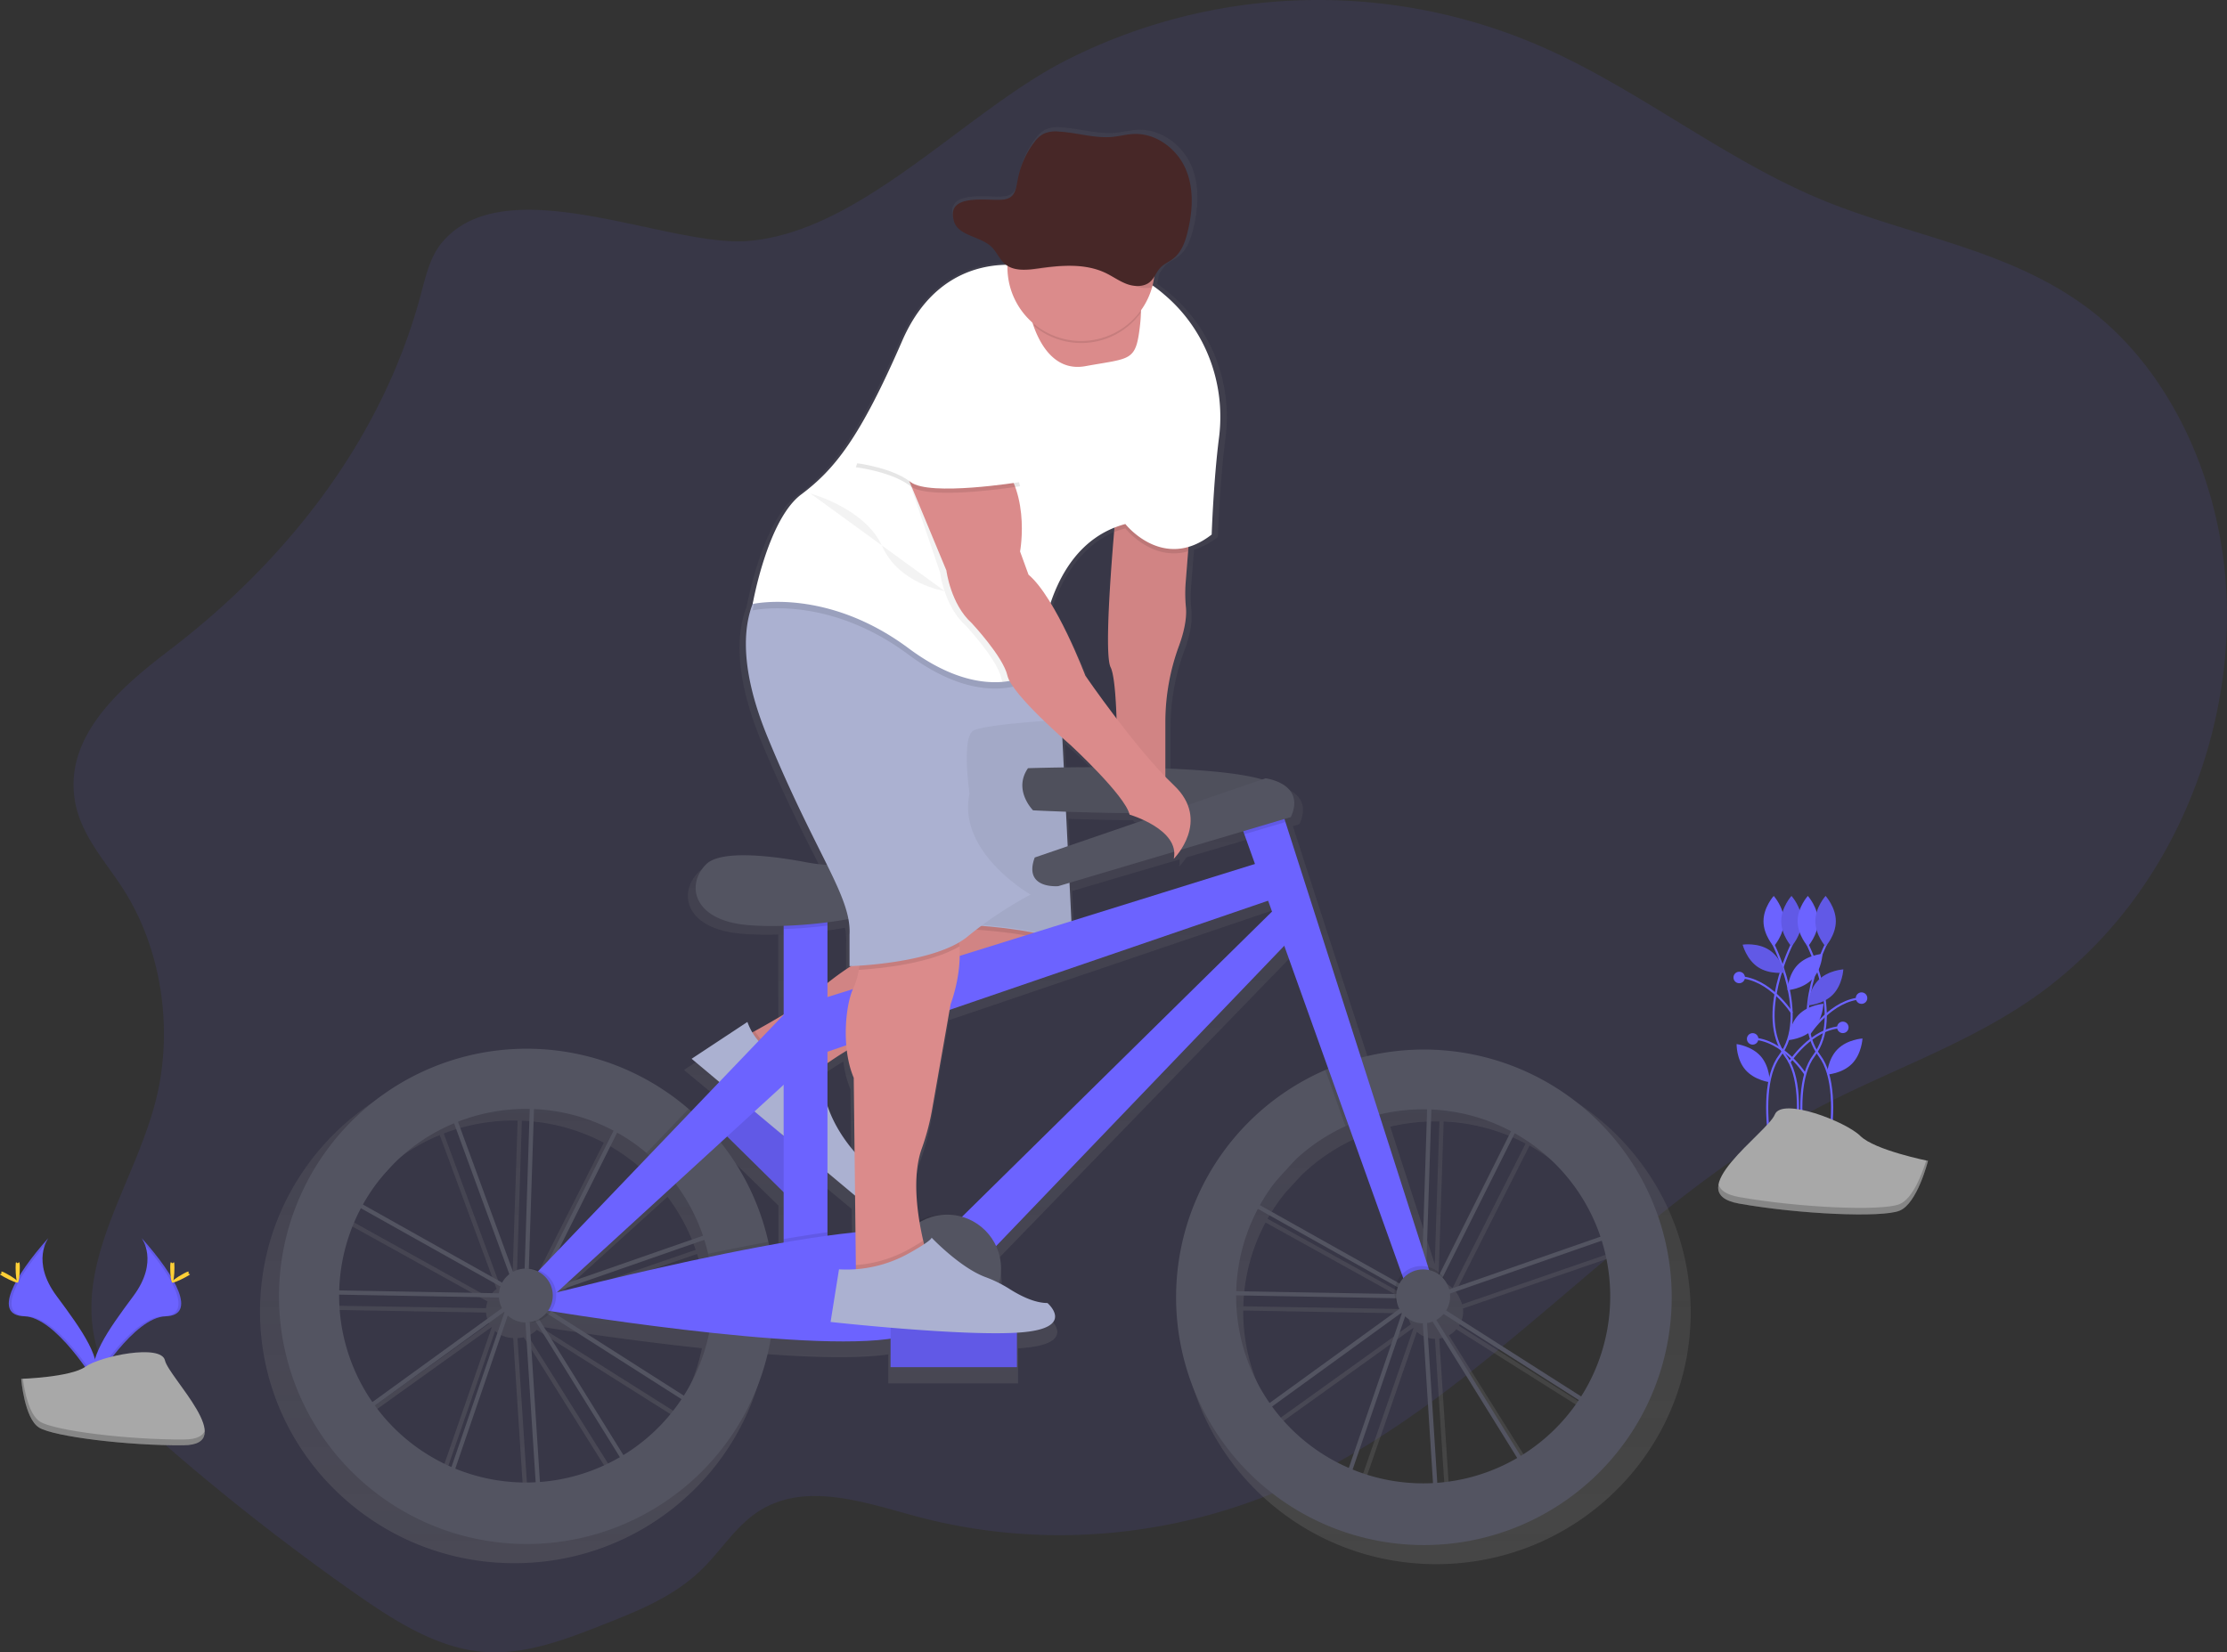 <svg data-name="Layer 1" xmlns="http://www.w3.org/2000/svg" width="1057.7" height="784.98"><rect width="100%" height="100%" fill="#333333" stroke="none"/><defs><linearGradient id="a" x1="534.38" y1="800.56" x2="534.38" y2="118" gradientUnits="userSpaceOnUse"><stop offset="0" stop-color="gray" stop-opacity=".25"/><stop offset=".54" stop-color="gray" stop-opacity=".12"/><stop offset="1" stop-color="gray" stop-opacity=".1"/></linearGradient></defs><path d="M209.73 115.43c-5.48 6.65-7.59 16-9.95 24.79-19 70.84-65.82 127.82-119.14 168.52-22.58 17.24-50.07 40.36-45.13 71.27 2.66 16.6 14.33 28.82 23 42.34 18.19 28.31 24.09 66.79 15.42 100.68-9.86 38.56-37.42 74.54-28.89 113.53 5.26 24 23.12 41.08 40.29 55.76q40.18 34.33 82.92 64.32c19.1 13.4 39.42 26.44 61.68 28.14 19.6 1.5 38.8-5.95 57.41-13.3 16.26-6.43 32.93-13.12 46.06-26 8.57-8.41 15.4-19.26 24.92-26.14 22.36-16.16 51.08-5.92 76.72 1 60.5 16.24 125.25 10.31 182.82-16.74 88.31-41.5 155.62-128.65 242-175.41C897 508.08 937.4 495.6 971.79 469.7a209.09 209.09 0 0049.2-53.24c26-40.11 40.06-91.25 36-141.31s-26.81-98.3-62.54-126.56c-38.25-30.25-86.56-35.9-130.08-54.06-44.94-18.76-84.92-51-129.43-71.13a264.67 264.67 0 00-228.27 5.09c-48.44 24.5-97.54 81.66-151.49 86-38.44 3-115.43-35.48-145.45.94z" fill="#6c63ff" opacity=".1"/><path d="M842.1 448.32s17.5 34.35 3.24 53.14 1.3 70 1.3 70" fill="none" stroke="#6c63ff" stroke-miterlimit="10"/><path d="M847.28 437.63c0 6.62-4.86 12-4.86 12s-4.86-5.37-4.86-12 4.86-12 4.86-12 4.86 5.38 4.86 12z" fill="#6c63ff"/><path d="M851.17 448.32s-17.5 34.35-3.24 53.14-1.3 70-1.3 70" fill="none" stroke="#6c63ff" stroke-miterlimit="10"/><path d="M845.99 437.63c0 6.62 4.86 12 4.86 12s4.86-5.37 4.86-12-4.86-12-4.86-12-4.86 5.38-4.86 12z" fill="#6c63ff"/><path d="M845.99 437.63c0 6.62 4.86 12 4.86 12s4.86-5.37 4.86-12-4.86-12-4.86-12-4.86 5.38-4.86 12z" opacity=".1"/><path d="M858.3 448.32s17.5 34.35 3.24 53.14 1.3 70 1.3 70" fill="none" stroke="#6c63ff" stroke-miterlimit="10"/><path d="M863.48 437.63c0 6.62-4.86 12-4.86 12s-4.86-5.37-4.86-12 4.86-12 4.86-12 4.86 5.38 4.86 12zM860.76 465.15c-4.59 4.77-11.82 5.27-11.82 5.27s.22-7.24 4.81-12 11.82-5.27 11.82-5.27-.22 7.23-4.81 12zM861.22 488.85c-4.59 4.77-11.82 5.27-11.82 5.27s.22-7.24 4.81-12 11.82-5.27 11.82-5.27-.18 7.22-4.81 12zM836.32 501.88c4.34 5 4.19 12.24 4.19 12.24s-7.19-.87-11.53-5.87-4.19-12.24-4.19-12.24 7.19.87 11.53 5.87zM840.35 451.35c5.52 3.66 7.31 10.68 7.31 10.68s-7.16 1.09-12.68-2.57-7.31-10.68-7.31-10.68 7.18-1.09 12.68 2.57z" fill="#6c63ff"/><path d="M840.35 451.35c5.52 3.66 7.31 10.68 7.31 10.68s-7.16 1.09-12.68-2.57-7.31-10.68-7.31-10.68 7.18-1.09 12.68 2.57z" opacity=".1"/><path d="M867.37 448.32s-17.52 34.35-3.24 53.17-1.3 70-1.3 70" fill="none" stroke="#6c63ff" stroke-miterlimit="10"/><path d="M862.19 437.63c0 6.62 4.86 12 4.86 12s4.86-5.37 4.86-12-4.86-12-4.86-12-4.86 5.38-4.86 12z" fill="#6c63ff"/><path d="M862.19 437.63c0 6.62 4.86 12 4.86 12s4.86-5.37 4.86-12-4.86-12-4.86-12-4.86 5.38-4.86 12z" opacity=".1"/><path d="M863.59 465.66c-4.65 4.72-5 12-5 12s7.23-.41 11.88-5.13 5-12 5-12-7.24.41-11.88 5.13z" fill="#6c63ff"/><path d="M863.59 465.66c-4.65 4.72-5 12-5 12s7.23-.41 11.88-5.13 5-12 5-12-7.24.41-11.88 5.13z" opacity=".1"/><path d="M872.7 498.49c-4.65 4.72-5 12-5 12s7.23-.41 11.88-5.13 5-12 5-12-7.23.39-11.88 5.13z" fill="#6c63ff"/><path d="M859.29 491.26s10.53-16.6 25.32-17M851.09 481.23s-10.53-16.6-25.32-17M849.72 504.93s10.53-16.6 25.32-17" fill="none" stroke="#6c63ff" stroke-miterlimit="10"/><circle cx="884.13" cy="474.17" r="2.73" fill="#6c63ff"/><circle cx="826.03" cy="464.37" r="2.73" fill="#6c63ff"/><path d="M857.47 510.4s-10.53-16.6-25.32-17" fill="none" stroke="#6c63ff" stroke-miterlimit="10"/><circle cx="832.41" cy="493.54" r="2.73" fill="#6c63ff"/><circle cx="875.24" cy="488.07" r="2.73" fill="#6c63ff"/><path d="M915.69 551.49s-25.38-5.08-32.15-11.85-37.23-18.58-40.61-10.15-45.69 37.23-16.92 42.31 67.69 6.77 76.15 3.38 13.53-23.69 13.53-23.69z" fill="#a8a8a8"/><path d="M826 568.68c28.77 5.08 67.69 6.77 76.15 3.38 6.44-2.58 10.92-15 12.69-20.72l.85.18s-5.08 20.31-13.54 23.69-47.38 1.69-76.15-3.38c-8.3-1.47-10.68-4.91-9.78-9.26.71 2.83 3.63 5.02 9.78 6.11z" opacity=".2"/><path d="M67.25 588.15s8.38 11-3.87 27.5-22.35 30.51-18.26 40.84c0 0 18.48-30.73 33.52-31.16s5.15-18.7-11.39-37.18z" fill="#6c63ff"/><path d="M67.25 588.15a13.57 13.57 0 011.71 3.44c14.68 17.24 22.49 33.33 8.39 33.74-13.14.38-28.9 23.87-32.68 29.81a12.74 12.74 0 00.45 1.35s18.48-30.73 33.52-31.16 5.15-18.7-11.39-37.18z" opacity=".1"/><path d="M82.85 602.11c0 3.86-.43 7-1 7s-1-3.13-1-7 .54-2 1.07-2 .93-1.85.93 2z" fill="#ffd037"/><path d="M88.17 606.72c-3.39 1.85-6.34 3-6.59 2.49s2.28-2.35 5.67-4.19 2.05-.5 2.31 0 2-.15-1.39 1.7z" fill="#ffd037"/><path d="M22.98 588.15s-8.38 11 3.87 27.5 22.35 30.51 18.26 40.83c0 0-18.48-30.73-33.52-31.16s-5.15-18.69 11.39-37.17z" fill="#6c63ff"/><path d="M22.98 588.15a13.57 13.57 0 00-1.71 3.44c-14.67 17.24-22.49 33.33-8.42 33.73 13.14.38 28.9 23.87 32.68 29.81a12.74 12.74 0 01-.45 1.35s-18.48-30.73-33.52-31.16-5.12-18.69 11.42-37.17z" opacity=".1"/><path d="M7.41 602.11c0 3.86.43 7 1 7s1-3.13 1-7-.54-2-1.07-2-.93-1.85-.93 2z" fill="#ffd037"/><path d="M2.06 606.72c3.39 1.85 6.34 3 6.59 2.49s-2.28-2.35-5.67-4.19-2.05-.5-2.31 0-2-.15 1.39 1.7z" fill="#ffd037"/><path d="M10.07 655.04s23.43-.72 30.49-5.75 36-11 37.79-3 35.21 40.11 8.76 40.32-61.46-4.12-68.5-8.38-8.54-23.19-8.54-23.19z" fill="#a8a8a8"/><path d="M87.59 683.84c-26.45.21-61.46-4.12-68.51-8.41-5.37-3.27-7.51-15-8.22-20.41h-.78s1.48 18.9 8.53 23.19 42.06 8.63 68.51 8.41c7.64-.06 10.27-2.78 10.13-6.8-1.06 2.46-3.98 3.97-9.66 4.02z" opacity=".2"/><path d="M753.28 561.35a121.93 121.93 0 00-30.74 3.92l-36.87-113.8-.48-1.48 3.14-.92c7.4-16.27-12.33-18.71-12.33-18.71l-1.66.56c-10.43-3-28.5-4.59-47.25-5.33v-22.72a105.64 105.64 0 016.65-36.49c.53-1.43 1-2.77 1.36-4.05.08-.26.16-.52.23-.77l.13-.47c.09-.33.19-.67.27-1s.12-.46.17-.7.12-.47.17-.7l.07-.33c.08-.34.15-.67.22-1 0-.14.05-.28.08-.42s.11-.56.16-.84.06-.38.09-.57.07-.42.1-.62 0-.26.05-.39.07-.49.1-.73v-.19c0-.29.07-.58.09-.86s0-.25 0-.38v-.61-.3-.63-.62-.24-.49-.3-.36-.37-.36-.31a68 68 0 01-.16-11.64l1.4-17.52a33.85 33.85 0 0011.32-6s.89-26.13 3.57-46.81a77 77 0 00-26.83-69.22 75.92 75.92 0 00-5.62-4.25 34.88 34.88 0 00.84-4.3 25.69 25.69 0 013.18-4.57c1.68-1.66 4-2.61 5.92-4 4.19-3.13 6-8.23 7.2-13.11 2.46-10 3.17-20.87-1-30.39s-14.31-17.29-25.34-16.79c-3.38.15-6.68 1-10 1.39-8.78.89-17.47-2-26.28-2.53a15.11 15.11 0 00-7.53 1 13.7 13.7 0 00-4.53 4 42.61 42.61 0 00-8.08 17.77c-1.08 4.87-1.08 9.28-7.11 10-6.79.85-28.58-3.71-24 10.65 2.19 6.79 12.7 7 18.09 12 2.8 2.6 4.09 6.44 7.17 8.76l.12.08c-14 .21-37.11 5.75-50.73 36.74-20.54 46.76-32.87 62-49.31 74.21-15.64 11.61-22.91 49-23.58 52.58-4.33 10.93-6.69 31 7.14 64.32 11.72 28.25 21.92 47.48 29.11 61.93l-1.41-.13a80.64 80.64 0 01-8.94-1.19c-11.59-2.2-40.8-6.8-48.66 1-9.87 9.76-6.58 26.85 19.73 29.29a149.68 149.68 0 0018.09.42v42.85l-.57.35c-5.15 3.07-10.11 5.82-13.45 7.63l-1.22.66a28 28 0 01-2.4-5L396 565.81 409.48 577l-13.71 14.17c-.43-.38-.85-.77-1.28-1.15a121.14 121.14 0 00-79-29.08c-66.75 0-120.85 53.55-120.85 119.6s54.11 119.6 120.85 119.6c59.78 0 109.42-43 119.13-99.38 23 1.71 44.38 2.23 58.42.18v13.78h61.63v-16.66l1.54-.1c27.73-2 13.35-14.23 13.35-14.23-6.36 0-13.36-3.54-18.28-6.63a64.884 64.884 0 00-5.33-3 25.77 25.77 0 00-1.43-17.84l140.57-145 21.48 59.4-1.43.59c-42.79 18.4-72.72 60.61-72.72 109.74 0 66.06 54.11 119.6 120.85 119.6S874.13 747 874.13 681 820 561.35 753.28 561.35zm6.44 209.26l-5-77.19a13.16 13.16 0 002.71-.68l41.3 65.89a91.37 91.37 0 01-39.01 11.98zm-80.61-36.88l63.25-45.37.12.16-25.94 74.89a91.42 91.42 0 01-37.43-29.68zm116.6-132.93L761 669.43a13.15 13.15 0 00-5.75-3.12l-.84-2.59 2.39-73.4a91.47 91.47 0 0138.91 10.47zM752.58 658l-21.14-65.23a92.43 92.43 0 0121.42-2.51h1.92zM715 598.37c.47-.21 1-.4 1.42-.61L742.5 670a13 13 0 00-2.5 3.6l-66.86-37.1a90.43 90.43 0 018.61-12.5l7.46-8.11A91.47 91.47 0 01715 598.37zm-42.75 39.91l67.14 37.26a12.87 12.87 0 00-.46 3.38v.51l-77.26-1.36a89.11 89.11 0 0110.54-39.78zm93.73 40.87L840 653.62a89.69 89.69 0 01-10.05 75.29l-65.88-41.55a12.84 12.84 0 002-6.81 13 13 0 00-.13-1.39zm73.42-27.47l-73.81 25.46a27 27 0 00-3-6.09l35-69.29a90.82 90.82 0 0141.77 49.93zm-173.79-194.3l5.19 14.34-89.52 27.58-.93-18.49 51-15a11.2 11.2 0 01-.21 3.42 30.46 30.46 0 003.47-4.38l30.42-8.94zm-343.68 312.8l-5-77a13.27 13.27 0 003-.39l41 65.47a91.38 91.38 0 01-39 11.92zm-80.61-36.86L304.57 688l.12.16L278.75 763a91.42 91.42 0 01-37.43-29.68zm-17.47-55.66a89.11 89.11 0 0110.56-39.78l68.28 37.89A12.81 12.81 0 00302 679zm134.07-77.27L326.29 663l-4.84 5a13.22 13.22 0 00-4.73-.88h-.19l2.47-77.2a91.43 91.43 0 0138.92 10.47zm30.26 25.7a89.58 89.58 0 0113.38 25.19l-66.49 22.93zm-56.95 51.6l71-24.47q1 3.31 1.84 6.73c.12.52.23 1 .34 1.55-31.91 6.63-61.67 13.95-74.12 17.08zm-16.76-10.54a13.19 13.19 0 00-5.67 1.54L281.91 596a91.85 91.85 0 0133.16-6.15h1.92zm-7.47 2.7a13.1 13.1 0 00-3.52 4.05l-68.08-37.81a90.44 90.44 0 018.6-12.53l7.48-8.14A91.45 91.45 0 01280 596.74zM404.52 698a89.23 89.23 0 01-12.38 30.49l-64.66-40.78c13.19 2.1 44.23 6.8 77.04 10.29zm28.87-43.8a118.59 118.59 0 00-23.26-48l3.17-2.87 27.56 26.91v24.28q-3.54.61-7.13 1.26c-.11-.53-.21-1.05-.33-1.57zm7.47-51.11l-.6-.58.6.49zm21.38-35.23l.07-.05 1.51-1 .67-.45.74-.49.84-.55.78-.5.95-.61.79-.5 1.16-.72.71-.44 1.24-.75a48.3 48.3 0 003.36 13.2l.39 35.83a67.76 67.76 0 01-13.21-22.31zm114.61-157c2.43 2.16 4 3.5 4 3.5S586 419 591.86 425c-5.21 0-10.05 0-14.3.11zm1.79 35.65c8.35.29 19.21.58 30.77.66.08.25.16.5.21.73a54.61 54.61 0 016.91 2.66l-37.06 12.58zm9.42-65.7s-7.63-20-16.94-35.12c4.91-14.38 14.06-29.59 31.15-36.33l-.12 1.37-.06.74c-.54 6.31-1.16 14-1.69 21.9v.46q-.09 1.41-.19 2.83v.49l-.07 1.16-.07 1.14-.06 1-.12 2v.57q0 .86-.09 1.72v.67q-.05 1-.1 2.06v.12q-.06 1.15-.1 2.28v.34q0 1-.08 2.08v.16q-.09 2.29-.14 4.47v.16c0 1.45-.06 2.85-.08 4.2v5.86c0 1.12.07 2.17.13 3.14v.18c.06.94.14 1.81.23 2.58v.18q.06.49.13.93v.16c.06.32.11.63.18.9v.11c.05.23.11.44.17.63l.05.17a4.68 4.68 0 00.23.57c1.71 3.38 2.53 13.78 2.9 24.79-8.81-11.38-15.27-20.69-15.27-20.69zM462.24 649.56v-28.83l13.44 11.14.19 17.71c-4.3.42-8.87 1-13.64 1.62zm0-149.72c3.48-.44 6.9-1 10.21-1.54a30.87 30.87 0 01.56 7.52v15.25h.69a134.67 134.67 0 00-11.46 8.13v-29.35zM375.3 612.33L331.09 658l28.62-56.65a91.41 91.41 0 0114.29 9.84c.45.37.87.81 1.3 1.14zm-151.48 67.81v-.45l78.18 1.38a12.83 12.83 0 001.49 5.17l-63.33 45.43a89.25 89.25 0 01-16.34-51.53zm91.26 90.31a91.8 91.8 0 01-34.43-6.66l25.63-74a13.16 13.16 0 008.6 3.35l5 77.17c-1.59.09-3.19.14-4.8.14zm47.62-13.28l-40.79-65.07a13.18 13.18 0 004.19-2.84L391 730.2a91.3 91.3 0 01-28.3 26.97zM527.88 642.1a26.56 26.56 0 00-7.27-1h-1.64a26.41 26.41 0 00-11.97 2.83c-1.74-10.74-2.62-24.42 1.27-34.95a113.13 113.13 0 005.2-19.59l8.35-47.22 155.37-52.72 1.9 5.26zm133.73 38.45v-.45l77.53 1.37a38.09 38.09 0 002.1 5.18l-63.33 45.43a89.25 89.25 0 01-16.3-51.53zm91.26 90.31a91.8 91.8 0 01-34.43-6.66l25.63-74a13.16 13.16 0 008.6 3.35l5 77.18q-2.39.13-4.8.13zm47.63-13.27l-41.19-65.7a13.18 13.18 0 003.54-2.88l66 41.61a91.33 91.33 0 01-28.35 26.97z" transform="translate(-71.15 -57.51)" fill="url(#a)"/><path d="M681.42 717.39l-6.26-97.9-.13-.21-6.32 2.2-29.09 84.81-46.25-32.8 73.69-53.41.07-.21.42-.15 4.75-3.45-77.24-43.31-18.93 20.8 3 19.5 88.8 1.58v2l-90.48-1.62-3.4-22.11 25.89-28.45 38.72-45.17.69 1.87 8.2-9 30.54 5.47v-1.21l2 .06v1.51l45.36 8.12-42.33 84.65-6.17 4.47v1.06l97.81-34.08-11.61 91.21-83-52.87-2.92-1.64L726.17 698zm-4-94.34l5.85 91.38 40.05-17.38zm-80.57 50.44l41.79 29.63 27.34-79.74zm82.32-55.66l2.09 1.17 80.35 51.2 10.8-84.87zm-7.1-7.2l2.51 4.05.44-.32 3-94.53-29.74-5.34-8.16 9zm-75.39-39.05l74.84 42-1.3-2.13-31.58-86.27-37.2 40.88zm83.37-51.39l-3 92.69 4.52-3.28 40.91-81.82zM255.23 716.99l-6.27-97.94-.13-.21-6.32 2.2-29.08 84.85-46.25-32.79 73.67-53.41.07-.21.42-.15 4.75-3.45-77.24-43.31-18.92 20.8 3 19.5 88.82 1.62v2l-90.48-1.62-3.42-22.14 25.9-28.46 38.75-45.2.69 1.87 8.2-9 30.46 5.46v-1.21l2 .06v1.51l45.36 8.12-42.29 84.61-6.17 4.47v1.06l97.8-34.08-11.61 91.21-83-52.87-2.92-1.64 48.94 78.88zm-4-94.34l5.85 91.38 40.05-17.38zm-80.58 50.43l41.79 29.63 27.34-79.74zm82.32-55.66l2.09 1.17 80.35 51.2 10.8-84.87zm-7.1-7.2l2.51 4.05.44-.32 3-94.53-29.74-5.32-8.16 9zm-75.42-39.06l74.84 42-1.3-2.13-31.58-86.27-37.19 40.87zm83.4-51.39l-3 92.72 4.52-3.28 40.91-81.82z" fill="#535461"/><path fill="#6c63ff" d="M344.293 512.16L387 554.302l-13.346 13.524-42.707-42.144z"/><path opacity=".1" d="M344.293 512.16L387 554.302l-13.346 13.524-42.707-42.144z"/><path d="M354.48 491.99s24.79-13.08 34.37-21.5a130.4 130.4 0 0118.53-13.53l31.1-18.93 65-5 3 11s5 16-45 30-75 36-75 36-32 10.96-32-18.04z" fill="#db8b8b"/><path d="M389.13 507.86c-1.77 1.35-2.65 2.13-2.65 2.13s-32 11-32-18c0 0 1.55-.82 4-2.19a27.67 27.67 0 0023.58 13.19h3.39z" opacity=".1"/><path d="M505.54 449.55c-2.78 5.89-12.37 15.57-44.06 24.44-40.61 11.37-64.73 28-72.35 33.87-1.77 1.35-2.65 2.13-2.65 2.13s-32 11-32-18c0 0 1.55-.82 4-2.19 7.43-4.07 23.16-13 30.34-19.35a130 130 0 0118.53-13.53l31.1-18.93 11.58-.89 53.42-4.11 3 11s.7 2.15-.91 5.56z" opacity=".05"/><path d="M354.98 485.49l-26.5 17.5 77.6 65s11.4-7 5.4-15c0 0-20-17-21-41l-6-8h-3.39a27.67 27.67 0 01-26.11-18.5z" fill="#abb1d1"/><path d="M505.54 449.55c-16-7.73-55.06-8.56-55.06-8.56l-.42-3.89 53.42-4.11 3 11s.67 2.15-.94 5.56z" opacity=".1"/><path d="M450.48 438.99s47 1 59 11l-6-121h-65z" fill="#abb1d1"/><path d="M450.48 438.49s47 1 59 11l-6-121h-65z" opacity=".05"/><path d="M676.33 498.61a117.49 117.49 0 00-31.41 4.24 115.57 115.57 0 00-15.46 5.47 117.7 117.7 0 1046.86-9.71zm-.4 206.09a88.86 88.86 0 01-36.9-169.68 87.78 87.78 0 0114.56-5.17 88.85 88.85 0 1122.35 174.85zM488.24 364.95s117.65-4 120.05 11.21-117.65 8.8-117.65 8.8-9.6-9.61-2.4-20.01z" fill="#535461"/><path d="M488.24 364.95s117.65-4 120.05 11.21-117.65 8.8-117.65 8.8-9.6-9.61-2.4-20.01z" opacity=".05"/><circle cx="409.81" cy="689.1" fill="none" stroke="#c1272d" stroke-miterlimit="10"/><path fill="#6c63ff" d="M372.19 425.78H393v180.88h-20.81z"/><path d="M393 425.77v13.93c-6.92.9-14 1.47-20.81 1.69v-15.62z" opacity=".1"/><path d="M391.44 410.78a77.73 77.73 0 01-8.7-1.17c-11.28-2.16-39.72-6.69-47.37 1-9.6 9.6-6.4 26.41 19.21 28.81s69.63-4 78.44-13.61c0-.04-15.93-13.06-41.58-15.03z" fill="#535461"/><path fill="#6c63ff" d="M387.4 475.4l218.5-68.03 7.2 16.81L389 501.01l-1.6-25.61zM452.23 582.65L609.9 427.38l8.8 12.8-150.47 156.87-16-14.4z"/><path d="M653.58 529.85a87.78 87.78 0 00-14.56 5.17l-9.56-26.71a115.57 115.57 0 0115.46-5.47z" opacity=".1"/><path fill="#6c63ff" d="M680.33 608.26l-11.2 6.4-78.14-218.33-3.5-9.77 18.41-10.41 4.61 14.38 69.82 217.73z"/><path opacity=".1" d="M610.51 390.53l-19.52 5.8-3.5-9.77 18.41-10.41 4.61 14.38z"/><path d="M491.44 407.37l109.65-37.62s19.21 2.4 12 18.41l-110.44 32.81s-16.8 1.6-11.21-13.6zM364.92 589.95a117.22 117.22 0 00-23.71-48.58 118.77 118.77 0 00-14.17-14.56 117.65 117.65 0 1039.33 107.37 119.14 119.14 0 001.42-18.32 117.57 117.57 0 00-2.87-25.91zM249.73 704.3a88.75 88.75 0 1187.4-72.81 88.84 88.84 0 01-87.4 72.81z" fill="#535461"/><path d="M367.79 615.86a119.14 119.14 0 01-1.42 18.32c-9.6-.69-19.52-1.69-29.24-2.69a89.59 89.59 0 00-.79-35.88c9.47-2 19.14-3.91 28.58-5.64a117.57 117.57 0 012.87 25.89zM393 585.38v21.27h-20.81v-18c7.2-1.25 14.2-2.36 20.81-3.27z" opacity=".1"/><path d="M258.54 615.49s168.08-44 181.68-27.21 28.01 39.21-14.37 47.21-170.48-13.61-170.48-13.61z" fill="#6c63ff"/><path d="M341.21 541.37l-21.36 19.55a89 89 0 00-12.76-13.28l19.94-20.83a118.77 118.77 0 0114.18 14.56z" opacity=".1"/><path fill="#6c63ff" d="M252.94 606.66L378.59 475.4l4.01 30.41-123.26 112.85-6.4-12z"/><circle cx="251.34" cy="615.46" r="12.81" opacity=".1"/><circle cx="249.73" cy="615.46" r="12.81" fill="#535461"/><circle cx="675.13" cy="614.26" r="12.81" opacity=".1"/><circle cx="675.93" cy="615.86" r="12.81" fill="#535461"/><circle cx="448.22" cy="602.66" r="25.61" opacity=".1"/><circle cx="449.83" cy="602.66" r="25.61" fill="#535461"/><rect x="521.55" y="653.57" width="13.61" height="47.54" rx="6.8" ry="6.8" transform="rotate(-36.79 406.24 755.503)" fill="#6c63ff"/><path d="M565.48 246.99l-2.38 30.11a67.62 67.62 0 00.15 11.45c.31 3.37 0 9.27-3.3 18.27a104.89 104.89 0 00-6.47 35.9v34.27l-23-4s1-48-3-56 3-79 3-79z" fill="#db8b8b"/><path d="M564.3 261.91l-1.2 15.19a67.54 67.54 0 00.16 11.44c.31 3.37 0 9.27-3.3 18.28a104.89 104.89 0 00-6.47 35.9v34.27l-23-4s1-48-3-56c-2.83-5.67-.15-42.94 1.66-64.21.75-8.75 1.34-14.79 1.34-14.79l35 9z" opacity=".05"/><path d="M451.5 476.99l-8.65 49.2a112.21 112.21 0 01-5 19.3c-5.07 13.86-1.83 33.29.63 43.89 1.09 4.68 2 7.64 2 7.64l-26 14-8-6v-4l-1-89c-6-14-4-35 0-43a33.9 33.9 0 002.38-8.22c2-10.72 2.62-25.78 2.62-25.78s16-27 35-9c7 6.63 9.66 15.3 10.22 23.6.98 14.21-4.2 27.37-4.2 27.37z" fill="#db8b8b"/><path d="M455.7 449.59c-13.87 8.24-38 10.57-47.84 11.18 2-10.72 2.62-25.78 2.62-25.78s16-27 35-9c7 6.63 9.66 15.3 10.22 23.6z" opacity=".1"/><path d="M489.48 424.99a183 183 0 00-30 20c-16 13-56 14-56 14v-15c1-18-16-38-39-94-14.69-35.76-10.62-56-5.76-66 2.76-5.65 5.76-8 5.76-8l125 24 4.47 13.4 9.53 28.6s-35 2-41 5-2 30-2 30c-6 28 29 48 29 48z" fill="#abb1d1"/><path d="M565.48 246.99l-1.18 14.92c-17.4 5-29.82-10.92-29.82-10.92a45.81 45.81 0 00-5.34 1.79c.75-8.75 1.34-14.79 1.34-14.79zM493.95 313.39c-.47 4.67-.47 7.6-.47 7.6s-23 19-62-10-74-21-74-21 .41-2.32 1.24-6c2.76-5.65 5.76-8 5.76-8l125 24z" opacity=".1"/><path d="M578.96 207.94c-2.61 20.35-3.48 46-3.48 46-23 18-41-5-41-5-21.72 5.83-31.93 24.84-36.74 41.43a110.76 110.76 0 00-4.26 27.57s-6.08 5-17.28 6c-10.59.89-25.77-1.87-44.72-16-39-29-74-21-74-21s7-40 23-52 28-27 48-73 61-35 61-35 2-9 39 0a60.27 60.27 0 0124.37 12.91c19.79 16.64 29.39 42.45 26.11 68.09z" fill="#fff"/><path d="M541.85 149.49c-.05 1.33-.16 2.81-.34 4.46-2 18-4 16-26 20-13.68 2.49-20.79-8.94-24.21-17.94a56.63 56.63 0 01-2.79-10.06l48-8s5.75-1.61 5.34 11.54z" fill="#db8b8b"/><path d="M497.74 290.42a110.76 110.76 0 00-4.26 27.57s-6.08 5-17.28 6a9.32 9.32 0 01-.72-2c-2-9-17-25-17-25-10-9-12-25-12-25l-16.5-48.5-5.5-4.5s23-18 43-3 14 47 14 47l4 11c4.15 3.5 8.37 9.67 12.26 16.43z" opacity=".05"/><path d="M427.48 217.99l22 53s2 16 12 25c0 0 15 16 17 25s30 33 30 33 26 24 28 33c0 0 24 7 21 21 0 0 18-18 0-35s-42-52-42-52-14-37-27-48l-4-11s6-32-14-47-43 3-43 3z" fill="#db8b8b"/><path d="M440.48 596.99l-26 14-8-6v-4a60.56 60.56 0 0025.55-7.71c2.4-1.36 4.66-2.7 6.47-3.88 1.05 4.63 1.98 7.59 1.98 7.59zM470.48 175.99l14 55s-43 7-52 0-26-9-26-9 18-52 28-58 36 12 36 12z" opacity=".1"/><path d="M470.48 173.99l14 55s-43 7-52 0-26-9-26-9 18-52 28-58 36 12 36 12z" fill="#fff"/><path d="M541.85 148.49a35 35 0 01-50.55 6.52 56.63 56.63 0 01-2.79-10.06l48-8s5.75-1.61 5.34 11.54z" opacity=".1"/><path d="M548.48 126.99a35 35 0 01-70 0v-1.74a35.01 35.01 0 0170 1.74z" fill="#db8b8b"/><path d="M548.48 126.99a34.89 34.89 0 01-1.32 9.54 13.47 13.47 0 01-8.08-.74c-3.74-1.47-6.95-4-10.54-5.82-10.11-5.12-22.14-4.11-33.34-2.42-5.56.84-11.87 1.62-16.24-1.92a5.11 5.11 0 01-.43-.38 35.01 35.01 0 0170 1.74z" opacity=".1"/><path d="M453.16 105.34c2.13 6.68 12.36 6.89 17.61 11.81 2.73 2.56 4 6.34 7 8.62 4.17 3.18 10.19 2.48 15.5 1.72 10.69-1.52 22.17-2.43 31.81 2.18 3.42 1.63 6.49 3.91 10.06 5.24s8 1.49 10.9-.87c2.32-1.89 3.17-5 5.27-7.08 1.63-1.64 3.9-2.56 5.76-4 4.08-3.08 5.84-8.1 7-12.9 2.4-9.88 3.09-20.53-1-29.9s-13.93-17-24.67-16.51c-3.29.15-6.5 1-9.78 1.36-8.55.87-17-2-25.58-2.49a14.57 14.57 0 00-7.33 1 13.38 13.38 0 00-4.41 3.95 42.13 42.13 0 00-7.86 17.48c-1 4.79-1.05 9.13-6.92 9.87-6.67.88-27.87-3.61-23.36 10.52z" fill="#472727"/><path d="M384.98 234.49s26 7 34 25 29.64 21.29 29.64 21.29" opacity=".05"/><path fill="#6c63ff" d="M422.98 630.49h60v19h-60z"/><path opacity=".1" d="M422.98 630.49h60v19h-60z"/><path d="M431.99 595.23c5.37-3 10.08-6 10.49-7.24 0 0 13.55 14.3 25.62 18.74a60.39 60.39 0 0111.59 5.76c4.78 3 11.6 6.53 17.79 6.53 0 0 14 12-13 14s-90-5-90-5l4-25a60.77 60.77 0 0033.51-7.79z" fill="#abb1d1"/></svg>